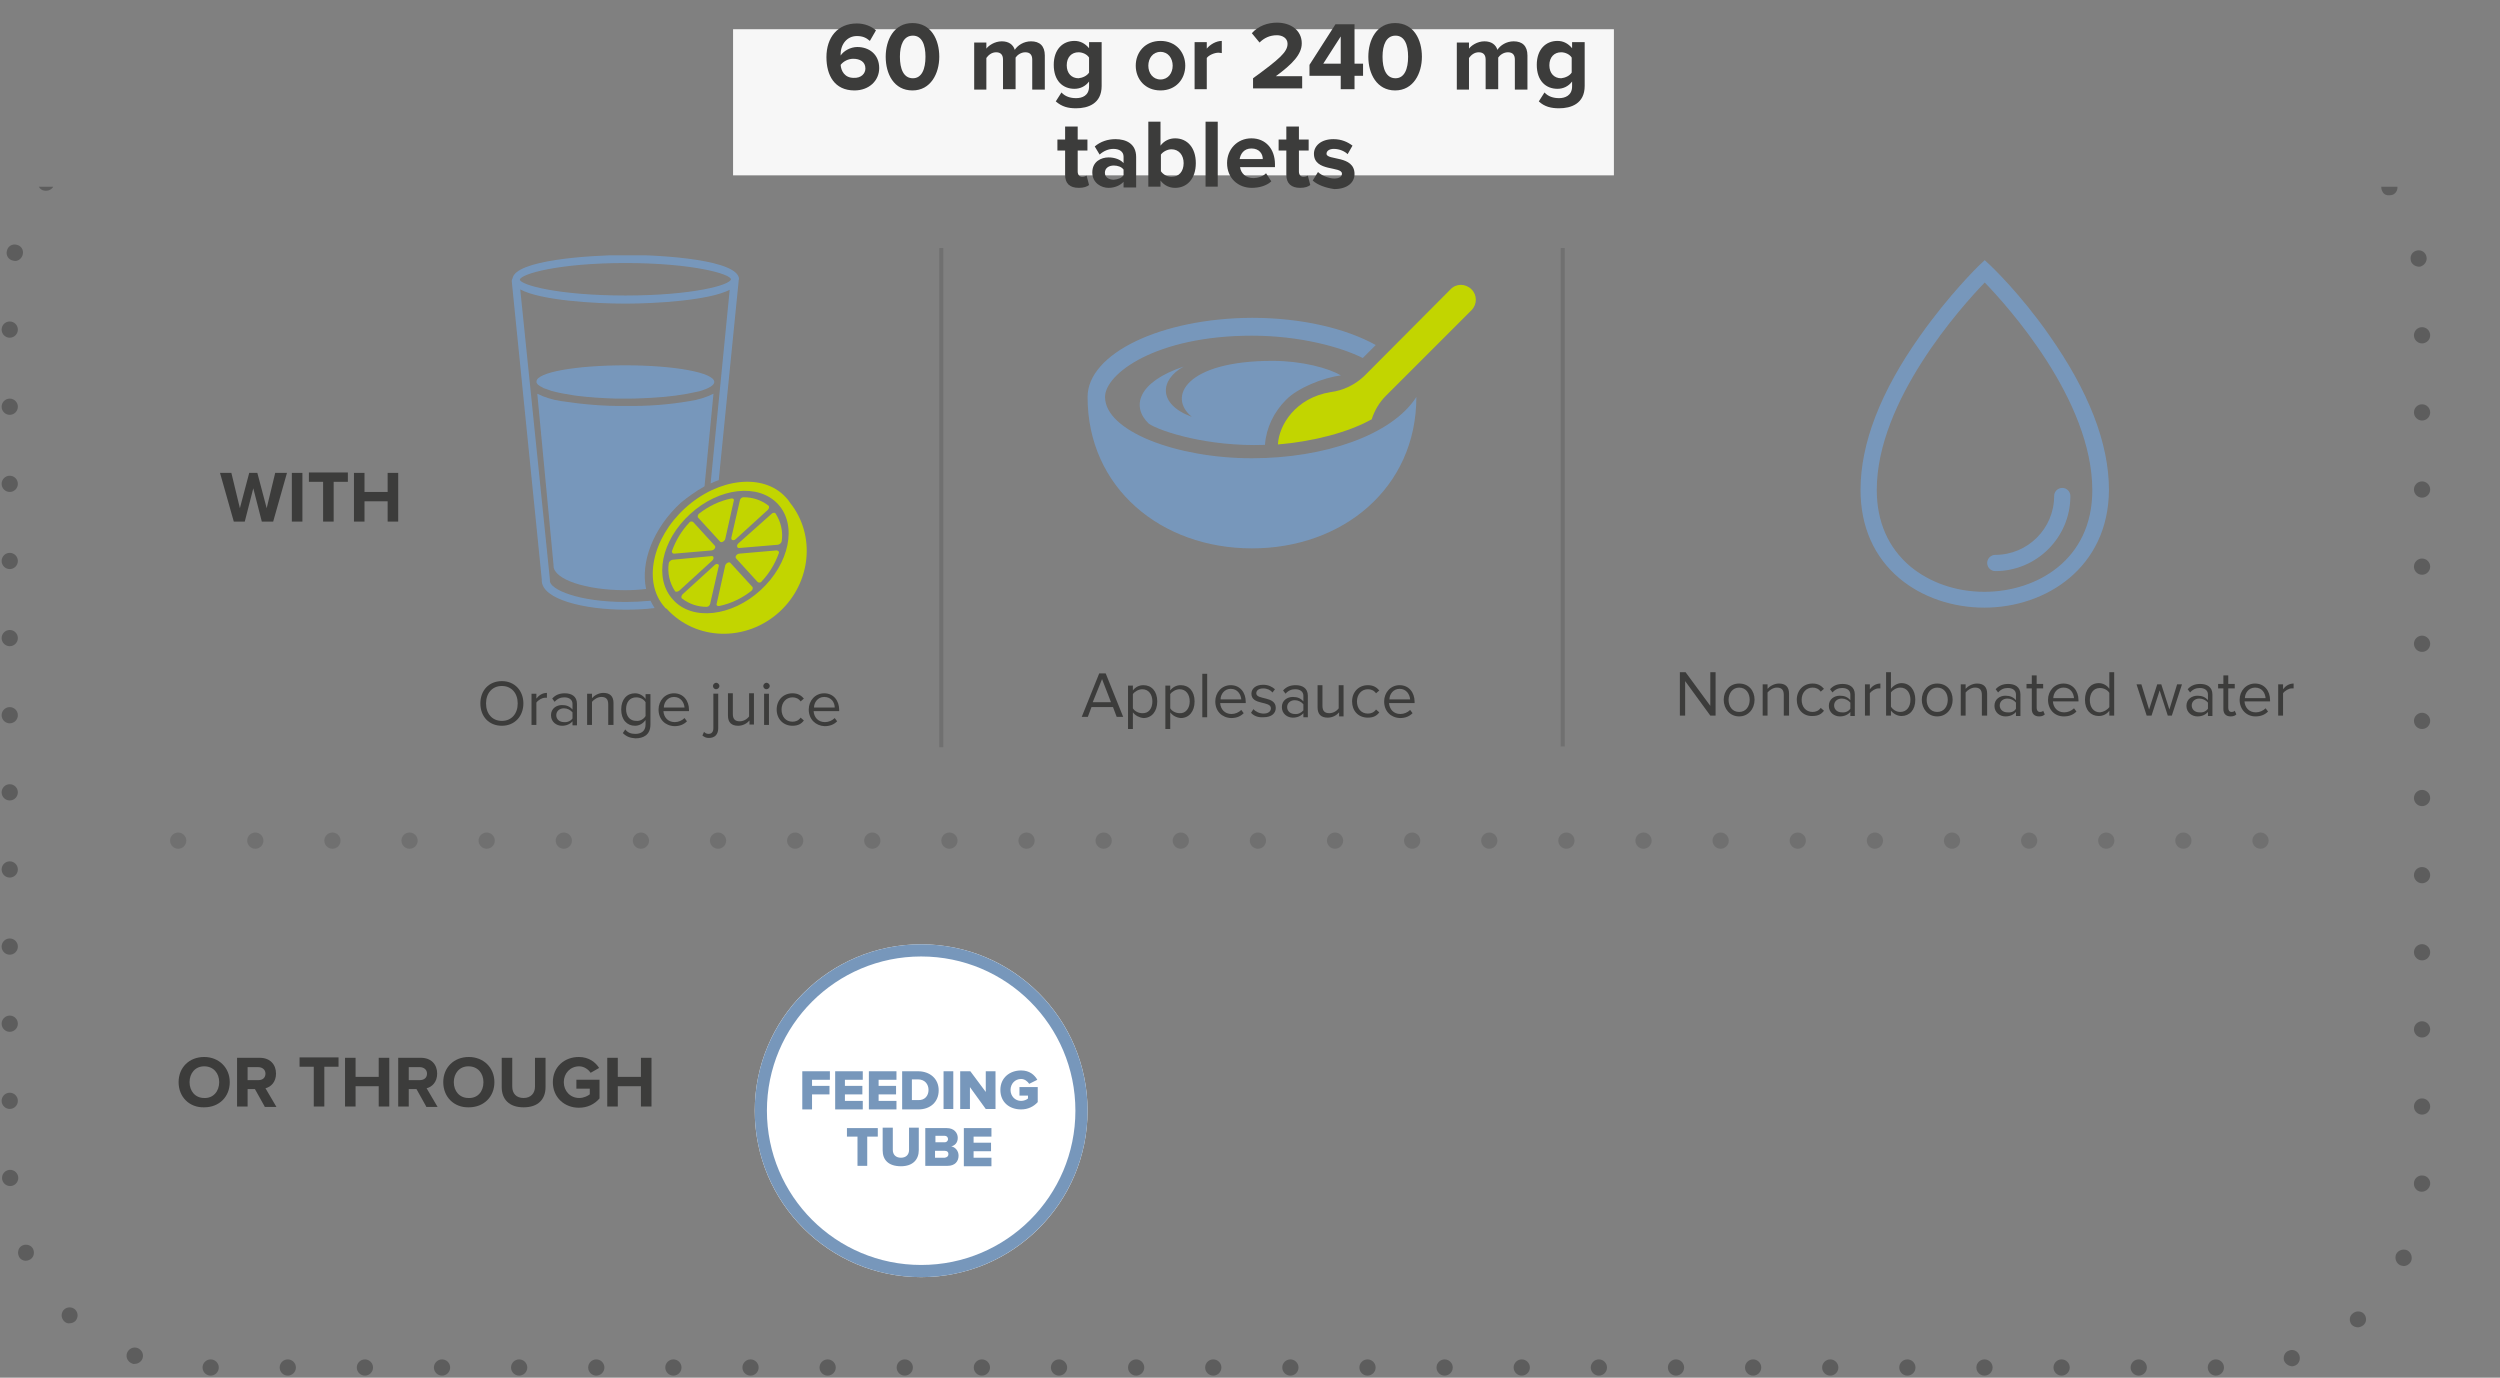 <?xml version="1.0" encoding="utf-8"?>
<!-- Generator: Adobe Illustrator 27.9.5, SVG Export Plug-In . SVG Version: 9.03 Build 54986)  -->
<svg version="1.1" id="Component_309_122" xmlns="http://www.w3.org/2000/svg" xmlns:xlink="http://www.w3.org/1999/xlink" x="0px"
	 y="0px" viewBox="0 0 615.9 339.4" style="enable-background:new 0 0 615.9 339.4;" xml:space="preserve">
<rect x="0" y="0" width="615.9" height="339.4" fill="#808080" stroke="none"/>
<style type="text/css">
	.st0{clip-path:url(#SVGID_00000142857333280643015890000009893460834333932962_);}
	.st1{fill:#5D5D5D;}
	.st2{enable-background:new    ;}
	.st3{fill:#3C3C3B;}
	.st4{clip-path:url(#SVGID_00000072277609660993515970000002710072776843284387_);}
	.st5{fill:#7797BB;}
	.st6{fill:#C2D500;}
	.st7{fill:#707070;}
	.st8{fill:#FFFFFF;}
	.st9{clip-path:url(#SVGID_00000067933485519811661030000015574298013762931599_);}
	.st10{fill:#F7F7F7;}
</style>
<g>
	<defs>
		<rect id="SVGID_1_" y="23" width="615.9" height="316.4"/>
	</defs>
	<clipPath id="SVGID_00000062886067707390853900000017267086552679693192_">
		<use xlink:href="#SVGID_1_"  style="overflow:visible;"/>
	</clipPath>
	
		<g id="Mask_Group_98759" transform="translate(0 23)" style="clip-path:url(#SVGID_00000062886067707390853900000017267086552679693192_);">
		<g id="Path_310671">
			<path class="st1" d="M543.9,313.9c0-1.1,0.9-2,2-2l0,0c1.1,0,2,0.9,2,2l0,0c0,1.1-0.9,2-2,2l0,0
				C544.8,315.9,543.9,315,543.9,313.9z M524.9,313.9c0-1.1,0.9-2,2-2l0,0c1.1,0,2,0.9,2,2l0,0c0,1.1-0.9,2-2,2l0,0
				C525.8,315.9,524.9,315,524.9,313.9z M505.9,313.9c0-1.1,0.9-2,2-2l0,0c1.1,0,2,0.9,2,2l0,0c0,1.1-0.9,2-2,2l0,0
				C506.8,315.9,505.9,315,505.9,313.9z M486.9,313.9c0-1.1,0.9-2,2-2l0,0c1.1,0,2,0.9,2,2l0,0c0,1.1-0.9,2-2,2l0,0
				C487.8,315.9,486.9,315,486.9,313.9z M467.9,313.9c0-1.1,0.9-2,2-2l0,0c1.1,0,2,0.9,2,2l0,0c0,1.1-0.9,2-2,2l0,0
				C468.8,315.9,467.9,315,467.9,313.9z M448.9,313.9c0-1.1,0.9-2,2-2l0,0c1.1,0,2,0.9,2,2l0,0c0,1.1-0.9,2-2,2l0,0
				C449.8,315.9,448.9,315,448.9,313.9z M429.9,313.9c0-1.1,0.9-2,2-2l0,0c1.1,0,2,0.9,2,2l0,0c0,1.1-0.9,2-2,2l0,0
				C430.8,315.9,429.9,315,429.9,313.9z M410.9,313.9c0-1.1,0.9-2,2-2l0,0c1.1,0,2,0.9,2,2l0,0c0,1.1-0.9,2-2,2l0,0
				C411.8,315.9,410.9,315,410.9,313.9z M391.9,313.9c0-1.1,0.9-2,2-2l0,0c1.1,0,2,0.9,2,2l0,0c0,1.1-0.9,2-2,2l0,0
				C392.8,315.9,391.9,315,391.9,313.9z M372.9,313.9c0-1.1,0.9-2,2-2l0,0c1.1,0,2,0.9,2,2l0,0c0,1.1-0.9,2-2,2l0,0
				C373.8,315.9,372.9,315,372.9,313.9z M353.9,313.9c0-1.1,0.9-2,2-2l0,0c1.1,0,2,0.9,2,2l0,0c0,1.1-0.9,2-2,2l0,0
				C354.8,315.9,353.9,315,353.9,313.9z M334.9,313.9c0-1.1,0.9-2,2-2l0,0c1.1,0,2,0.9,2,2l0,0c0,1.1-0.9,2-2,2l0,0
				C335.8,315.9,334.9,315,334.9,313.9z M315.9,313.9c0-1.1,0.9-2,2-2l0,0c1.1,0,2,0.9,2,2l0,0c0,1.1-0.9,2-2,2l0,0
				C316.8,315.9,315.9,315,315.9,313.9z M296.9,313.9c0-1.1,0.9-2,2-2l0,0c1.1,0,2,0.9,2,2l0,0c0,1.1-0.9,2-2,2l0,0
				C297.8,315.9,296.9,315,296.9,313.9z M277.9,313.9c0-1.1,0.9-2,2-2l0,0c1.1,0,2,0.9,2,2l0,0c0,1.1-0.9,2-2,2l0,0
				C278.8,315.9,277.9,315,277.9,313.9z M258.9,313.9c0-1.1,0.9-2,2-2l0,0c1.1,0,2,0.9,2,2l0,0c0,1.1-0.9,2-2,2l0,0
				C259.8,315.9,258.9,315,258.9,313.9z M239.9,313.9c0-1.1,0.9-2,2-2l0,0c1.1,0,2,0.9,2,2l0,0c0,1.1-0.9,2-2,2l0,0
				C240.8,315.9,239.9,315,239.9,313.9z M220.9,313.9c0-1.1,0.9-2,2-2l0,0c1.1,0,2,0.9,2,2l0,0c0,1.1-0.9,2-2,2l0,0
				C221.8,315.9,220.9,315,220.9,313.9z M201.9,313.9c0-1.1,0.9-2,2-2l0,0c1.1,0,2,0.9,2,2l0,0c0,1.1-0.9,2-2,2l0,0
				C202.8,315.9,201.9,315,201.9,313.9z M182.9,313.9c0-1.1,0.9-2,2-2l0,0c1.1,0,2,0.9,2,2l0,0c0,1.1-0.9,2-2,2l0,0
				C183.8,315.9,182.9,315,182.9,313.9z M163.9,313.9c0-1.1,0.9-2,2-2l0,0c1.1,0,2,0.9,2,2l0,0c0,1.1-0.9,2-2,2l0,0
				C164.8,315.9,163.9,315,163.9,313.9z M144.9,313.9c0-1.1,0.9-2,2-2l0,0c1.1,0,2,0.9,2,2l0,0c0,1.1-0.9,2-2,2l0,0
				C145.8,315.9,144.9,315,144.9,313.9z M125.9,313.9c0-1.1,0.9-2,2-2l0,0c1.1,0,2,0.9,2,2l0,0c0,1.1-0.9,2-2,2l0,0
				C126.8,315.9,125.9,315,125.9,313.9z M106.9,313.9c0-1.1,0.9-2,2-2l0,0c1.1,0,2,0.9,2,2l0,0c0,1.1-0.9,2-2,2l0,0
				C107.8,315.9,106.9,315,106.9,313.9z M87.9,313.9c0-1.1,0.9-2,2-2l0,0c1.1,0,2,0.9,2,2l0,0c0,1.1-0.9,2-2,2l0,0
				C88.8,315.9,87.9,315,87.9,313.9z M68.9,313.9c0-1.1,0.9-2,2-2l0,0c1.1,0,2,0.9,2,2l0,0c0,1.1-0.9,2-2,2l0,0
				C69.8,315.9,68.9,315,68.9,313.9z M49.9,313.9c0-1.1,0.9-2,2-2l0,0c1.1,0,2,0.9,2,2l0,0c0,1.1-0.9,2-2,2l0,0
				C50.8,315.9,49.9,315,49.9,313.9z M562.7,312.2c-0.3-1,0.2-2.2,1.3-2.5l0,0c1-0.4,2.2,0.2,2.5,1.3l0,0c0.3,1-0.2,2.2-1.3,2.5l0,0
				l0,0l0,0c-0.2,0.1-0.4,0.1-0.6,0.1l0,0C563.8,313.5,563,313,562.7,312.2z M32.5,312.9c-1-0.4-1.6-1.5-1.2-2.6l0,0
				c0.4-1,1.5-1.6,2.6-1.2l0,0c1,0.4,1.6,1.5,1.2,2.6l0,0c-0.3,0.8-1.1,1.3-1.9,1.3l0,0C33,313.1,32.8,313,32.5,312.9z M579.4,303.4
				c-0.7-0.8-0.7-2.1,0.2-2.8l0,0c0.8-0.7,2.1-0.7,2.8,0.1l0,0c0.7,0.8,0.7,2.1-0.2,2.8l0,0c-0.4,0.3-0.9,0.5-1.3,0.5l0,0
				C580.4,304,579.8,303.8,579.4,303.4z M15.8,302.5c-0.8-0.8-0.8-2-0.1-2.8l0,0c0.8-0.8,2-0.8,2.8-0.1l0,0c0.8,0.8,0.8,2,0.1,2.8
				l0,0c-0.4,0.4-0.9,0.6-1.4,0.6l0,0C16.7,303.1,16.2,302.9,15.8,302.5z M591.3,288.7c-1-0.5-1.4-1.7-1-2.7l0,0
				c0.5-1,1.7-1.4,2.7-1l0,0c1,0.5,1.4,1.7,1,2.7l0,0l0,0l0,0c-0.3,0.7-1.1,1.2-1.8,1.2l0,0C591.9,288.9,591.6,288.8,591.3,288.7z
				 M4.6,286.4L4.6,286.4L4.6,286.4c-0.4-1,0-2.2,1-2.6l0,0c1-0.4,2.2,0,2.6,1l0,0c0.4,1,0,2.2-1,2.6l0,0c-0.3,0.1-0.5,0.2-0.8,0.2
				l0,0C5.6,287.6,4.9,287.2,4.6,286.4z M596.6,270.6c-1.1,0-2-1-1.9-2.1l0,0c0-1.1,1-2,2.1-1.9l0,0c1.1,0,2,1,1.9,2.1l0,0l0,0l0,0
				C598.6,269.7,597.7,270.6,596.6,270.6L596.6,270.6C596.6,270.6,596.6,270.6,596.6,270.6z M0.5,267.2
				C0.5,267.2,0.5,267.2,0.5,267.2L0.5,267.2c0-1.1,0.9-2,2-2l0,0c1.1,0,2,0.9,2,2l0,0c0,1.1-0.9,2-2,2l0,0c0,0,0,0,0,0l0,0
				C1.4,269.2,0.5,268.3,0.5,267.2z M594.7,249.6c0-1.1,0.9-2,2-2l0,0c1.1,0,2,0.9,2,2l0,0c0,1.1-0.9,2-2,2l0,0
				C595.6,251.6,594.7,250.7,594.7,249.6z M0.4,248.2c0-1.1,0.9-2,2-2l0,0c1.1,0,2,0.9,2,2l0,0c0,1.1-0.9,2-2,2l0,0
				C1.3,250.2,0.4,249.3,0.4,248.2z M594.7,230.6c0-1.1,0.9-2,2-2l0,0c1.1,0,2,0.9,2,2l0,0c0,1.1-0.9,2-2,2l0,0
				C595.6,232.6,594.7,231.7,594.7,230.6z M0.4,229.2c0-1.1,0.9-2,2-2l0,0c1.1,0,2,0.9,2,2l0,0c0,1.1-0.9,2-2,2l0,0
				C1.3,231.2,0.4,230.3,0.4,229.2z M594.7,211.6c0-1.1,0.9-2,2-2l0,0c1.1,0,2,0.9,2,2l0,0c0,1.1-0.9,2-2,2l0,0
				C595.6,213.6,594.7,212.7,594.7,211.6z M0.4,210.2c0-1.1,0.9-2,2-2l0,0c1.1,0,2,0.9,2,2l0,0c0,1.1-0.9,2-2,2l0,0
				C1.3,212.2,0.4,211.3,0.4,210.2z M594.7,192.6c0-1.1,0.9-2,2-2l0,0c1.1,0,2,0.9,2,2l0,0c0,1.1-0.9,2-2,2l0,0
				C595.6,194.6,594.7,193.7,594.7,192.6z M0.4,191.2c0-1.1,0.9-2,2-2l0,0c1.1,0,2,0.9,2,2l0,0c0,1.1-0.9,2-2,2l0,0
				C1.3,193.2,0.4,192.3,0.4,191.2z M594.7,173.6c0-1.1,0.9-2,2-2l0,0c1.1,0,2,0.9,2,2l0,0c0,1.1-0.9,2-2,2l0,0
				C595.6,175.6,594.7,174.7,594.7,173.6z M0.4,172.2c0-1.1,0.9-2,2-2l0,0c1.1,0,2,0.9,2,2l0,0c0,1.1-0.9,2-2,2l0,0
				C1.3,174.2,0.4,173.3,0.4,172.2z M594.7,154.6c0-1.1,0.9-2,2-2l0,0c1.1,0,2,0.9,2,2l0,0c0,1.1-0.9,2-2,2l0,0
				C595.6,156.6,594.7,155.7,594.7,154.6z M0.4,153.2c0-1.1,0.9-2,2-2l0,0c1.1,0,2,0.9,2,2l0,0c0,1.1-0.9,2-2,2l0,0
				C1.3,155.2,0.4,154.3,0.4,153.2z M594.7,135.6c0-1.1,0.9-2,2-2l0,0c1.1,0,2,0.9,2,2l0,0c0,1.1-0.9,2-2,2l0,0
				C595.6,137.6,594.7,136.7,594.7,135.6z M0.4,134.2c0-1.1,0.9-2,2-2l0,0c1.1,0,2,0.9,2,2l0,0c0,1.1-0.9,2-2,2l0,0
				C1.3,136.2,0.4,135.3,0.4,134.2z M594.7,116.6c0-1.1,0.9-2,2-2l0,0c1.1,0,2,0.9,2,2l0,0c0,1.1-0.9,2-2,2l0,0
				C595.6,118.6,594.7,117.7,594.7,116.6z M0.4,115.2c0-1.1,0.9-2,2-2l0,0c1.1,0,2,0.9,2,2l0,0c0,1.1-0.9,2-2,2l0,0
				C1.3,117.2,0.4,116.3,0.4,115.2z M594.7,97.6c0-1.1,0.9-2,2-2l0,0c1.1,0,2,0.9,2,2l0,0c0,1.1-0.9,2-2,2l0,0
				C595.6,99.6,594.7,98.7,594.7,97.6z M0.4,96.2c0-1.1,0.9-2,2-2l0,0c1.1,0,2,0.9,2,2l0,0c0,1.1-0.9,2-2,2l0,0
				C1.3,98.2,0.4,97.3,0.4,96.2z M594.7,78.6c0-1.1,0.9-2,2-2l0,0c1.1,0,2,0.9,2,2l0,0c0,1.1-0.9,2-2,2l0,0
				C595.6,80.6,594.7,79.7,594.7,78.6z M0.4,77.2c0-1.1,0.9-2,2-2l0,0c1.1,0,2,0.9,2,2l0,0c0,1.1-0.9,2-2,2l0,0
				C1.3,79.2,0.4,78.3,0.4,77.2z M594.7,59.6c0-1.1,0.9-2,2-2l0,0c1.1,0,2,0.9,2,2l0,0c0,1.1-0.9,2-2,2l0,0
				C595.6,61.6,594.7,60.7,594.7,59.6z M0.4,58.2c0-1.1,0.9-2,2-2l0,0c1.1,0,2,0.9,2,2l0,0c0,1.1-0.9,2-2,2l0,0
				C1.3,60.2,0.4,59.3,0.4,58.2z M593.9,41c-0.2-1.1,0.5-2.1,1.6-2.3l0,0c1.1-0.2,2.1,0.5,2.3,1.6l0,0c0.2,1.1-0.5,2.1-1.6,2.4l0,0
				c-0.1,0-0.3,0-0.4,0l0,0C594.9,42.6,594,42,593.9,41z M3.2,41.2c-1.1-0.2-1.8-1.3-1.5-2.4l0,0c0.2-1.1,1.3-1.8,2.4-1.5l0,0
				c1.1,0.2,1.8,1.3,1.5,2.4l0,0c-0.2,0.9-1,1.6-1.9,1.6l0,0C3.5,41.3,3.3,41.2,3.2,41.2z M587,24.3c-0.6-0.9-0.4-2.2,0.5-2.8l0,0
				c0.9-0.6,2.2-0.4,2.8,0.5l0,0c0.6,0.9,0.4,2.2-0.5,2.8l0,0c-0.3,0.2-0.7,0.3-1.1,0.3l0,0C588,25.2,587.3,24.9,587,24.3z
				 M10.2,23.7c-0.9-0.6-1.1-1.9-0.5-2.8l0,0c0.6-0.9,1.9-1.1,2.8-0.5l0,0c0.9,0.6,1.1,1.9,0.5,2.8l0,0c-0.4,0.5-1,0.8-1.6,0.8l0,0
				C10.9,24,10.5,23.9,10.2,23.7z M574.1,11.6L574.1,11.6c-0.9-0.6-1.2-1.9-0.6-2.8l0,0c0.6-0.9,1.8-1.2,2.8-0.6l0,0l0,0l0,0
				c0.9,0.6,1.2,1.8,0.6,2.8l0,0c-0.4,0.6-1,0.9-1.7,0.9l0,0C574.8,11.9,574.5,11.8,574.1,11.6z M23.4,10.2
				c-0.6-0.9-0.3-2.2,0.7-2.8l0,0c0.9-0.6,2.2-0.3,2.8,0.7l0,0c0.6,0.9,0.3,2.2-0.7,2.8l0,0c-0.3,0.2-0.7,0.3-1,0.3l0,0
				C24.5,11.2,23.8,10.8,23.4,10.2z M557.3,5.1L557.3,5.1c-1.1-0.2-1.8-1.2-1.7-2.3l0,0c0.2-1.1,1.2-1.8,2.3-1.6l0,0
				c1.1,0.2,1.8,1.2,1.7,2.3l0,0c-0.2,1-1,1.7-2,1.7l0,0C557.5,5.1,557.4,5.1,557.3,5.1z M40.9,3.2c-0.1-1.1,0.6-2.1,1.7-2.2l0,0
				c1.1-0.2,2.1,0.6,2.2,1.7l0,0c0.1,1.1-0.6,2.1-1.7,2.2l0,0c-0.1,0-0.2,0-0.3,0l0,0C41.9,4.9,41.1,4.2,40.9,3.2z M536.7,2.5
				c0-1.1,0.9-2,2-2l0,0c1.1,0,2,0.9,2,2l0,0c0,1.1-0.9,2-2,2l0,0C537.5,4.5,536.7,3.6,536.7,2.5z M517.7,2.5c0-1.1,0.9-2,2-2l0,0
				c1.1,0,2,0.9,2,2l0,0c0,1.1-0.9,2-2,2l0,0C518.5,4.5,517.7,3.6,517.7,2.5z M498.7,2.5c0-1.1,0.9-2,2-2l0,0c1.1,0,2,0.9,2,2l0,0
				c0,1.1-0.9,2-2,2l0,0C499.5,4.5,498.7,3.6,498.7,2.5z M479.7,2.5c0-1.1,0.9-2,2-2l0,0c1.1,0,2,0.9,2,2l0,0c0,1.1-0.9,2-2,2l0,0
				C480.5,4.5,479.7,3.6,479.7,2.5z M460.7,2.5c0-1.1,0.9-2,2-2l0,0c1.1,0,2,0.9,2,2l0,0c0,1.1-0.9,2-2,2l0,0
				C461.5,4.5,460.7,3.6,460.7,2.5z M441.7,2.5c0-1.1,0.9-2,2-2l0,0c1.1,0,2,0.9,2,2l0,0c0,1.1-0.9,2-2,2l0,0
				C442.5,4.5,441.7,3.6,441.7,2.5z M422.7,2.5c0-1.1,0.9-2,2-2l0,0c1.1,0,2,0.9,2,2l0,0c0,1.1-0.9,2-2,2l0,0
				C423.5,4.5,422.7,3.6,422.7,2.5z M403.7,2.5c0-1.1,0.9-2,2-2l0,0c1.1,0,2,0.9,2,2l0,0c0,1.1-0.9,2-2,2l0,0
				C404.5,4.5,403.7,3.6,403.7,2.5z M384.7,2.5c0-1.1,0.9-2,2-2l0,0c1.1,0,2,0.9,2,2l0,0c0,1.1-0.9,2-2,2l0,0
				C385.5,4.5,384.7,3.6,384.7,2.5z M365.7,2.5c0-1.1,0.9-2,2-2l0,0c1.1,0,2,0.9,2,2l0,0c0,1.1-0.9,2-2,2l0,0
				C366.5,4.5,365.7,3.6,365.7,2.5z M211.9,2.5c0-1.1,0.9-2,2-2l0,0c1.1,0,2,0.9,2,2l0,0c0,1.1-0.9,2-2,2l0,0
				C212.8,4.5,211.9,3.6,211.9,2.5z M192.9,2.5c0-1.1,0.9-2,2-2l0,0c1.1,0,2,0.9,2,2l0,0c0,1.1-0.9,2-2,2l0,0
				C193.8,4.5,192.9,3.6,192.9,2.5z M173.9,2.5c0-1.1,0.9-2,2-2l0,0c1.1,0,2,0.9,2,2l0,0c0,1.1-0.9,2-2,2l0,0
				C174.8,4.5,173.9,3.6,173.9,2.5z M154.9,2.5c0-1.1,0.9-2,2-2l0,0c1.1,0,2,0.9,2,2l0,0c0,1.1-0.9,2-2,2l0,0
				C155.8,4.5,154.9,3.6,154.9,2.5z M135.9,2.5c0-1.1,0.9-2,2-2l0,0c1.1,0,2,0.9,2,2l0,0c0,1.1-0.9,2-2,2l0,0
				C136.8,4.5,135.9,3.6,135.9,2.5z M116.9,2.5c0-1.1,0.9-2,2-2l0,0c1.1,0,2,0.9,2,2l0,0c0,1.1-0.9,2-2,2l0,0
				C117.8,4.5,116.9,3.6,116.9,2.5z M97.9,2.5c0-1.1,0.9-2,2-2l0,0c1.1,0,2,0.9,2,2l0,0c0,1.1-0.9,2-2,2l0,0
				C98.8,4.5,97.9,3.6,97.9,2.5z M78.9,2.5c0-1.1,0.9-2,2-2l0,0c1.1,0,2,0.9,2,2l0,0c0,1.1-0.9,2-2,2l0,0
				C79.8,4.5,78.9,3.6,78.9,2.5z M59.9,2.5c0-1.1,0.9-2,2-2l0,0c1.1,0,2,0.9,2,2l0,0c0,1.1-0.9,2-2,2l0,0
				C60.8,4.5,59.9,3.6,59.9,2.5z"/>
		</g>
	</g>
</g>
<g class="st2">
	<path class="st3" d="M275.1,176.6l-0.9-2.4h-5.3l-0.9,2.4h-1.5l4.3-10.7h1.6l4.3,10.7H275.1z M271.5,167.3l-2.3,5.7h4.5
		L271.5,167.3z"/>
	<path class="st3" d="M279.1,175.5v4.1h-1.2v-10.7h1.2v1.2c0.6-0.8,1.5-1.3,2.6-1.3c2,0,3.4,1.5,3.4,4c0,2.5-1.4,4.1-3.4,4.1
		C280.7,176.8,279.7,176.3,279.1,175.5z M283.9,172.8c0-1.7-0.9-3-2.5-3c-0.9,0-1.9,0.6-2.3,1.2v3.5c0.4,0.7,1.4,1.2,2.3,1.2
		C283,175.8,283.9,174.5,283.9,172.8z"/>
	<path class="st3" d="M288.3,175.5v4.1h-1.2v-10.7h1.2v1.2c0.6-0.8,1.5-1.3,2.6-1.3c2,0,3.4,1.5,3.4,4c0,2.5-1.4,4.1-3.4,4.1
		C289.8,176.8,288.9,176.3,288.3,175.5z M293.1,172.8c0-1.7-0.9-3-2.5-3c-0.9,0-1.9,0.6-2.3,1.2v3.5c0.4,0.7,1.4,1.2,2.3,1.2
		C292.1,175.8,293.1,174.5,293.1,172.8z"/>
	<path class="st3" d="M296.2,176.6V166h1.2v10.7H296.2z"/>
	<path class="st3" d="M299.4,172.8c0-2.2,1.6-4,3.8-4c2.3,0,3.7,1.8,3.7,4.1v0.3h-6.3c0.1,1.5,1.1,2.7,2.8,2.7c0.9,0,1.8-0.4,2.4-1
		l0.6,0.8c-0.8,0.8-1.8,1.2-3.1,1.2C301,176.8,299.4,175.2,299.4,172.8z M303.2,169.7c-1.6,0-2.5,1.4-2.5,2.6h5.1
		C305.7,171.1,304.9,169.7,303.2,169.7z"/>
	<path class="st3" d="M308.2,175.6l0.6-0.9c0.5,0.6,1.5,1.1,2.5,1.1c1.2,0,1.8-0.6,1.8-1.3c0-1.9-4.8-0.7-4.8-3.6
		c0-1.2,1-2.2,2.9-2.2c1.3,0,2.2,0.5,2.9,1.1l-0.6,0.8c-0.5-0.6-1.3-1-2.3-1c-1.1,0-1.7,0.5-1.7,1.2c0,1.7,4.8,0.6,4.8,3.6
		c0,1.3-1,2.3-3,2.3C310,176.8,308.9,176.4,308.2,175.6z"/>
	<path class="st3" d="M321.1,176.6v-0.9c-0.6,0.7-1.5,1.1-2.6,1.1c-1.3,0-2.7-0.9-2.7-2.6c0-1.7,1.4-2.5,2.7-2.5
		c1.1,0,1.9,0.3,2.6,1.1v-1.4c0-1-0.8-1.6-2-1.6c-0.9,0-1.7,0.3-2.4,1.1l-0.6-0.8c0.8-0.9,1.8-1.3,3.1-1.3c1.6,0,3,0.7,3,2.6v5.3
		H321.1z M321.1,175v-1.5c-0.5-0.6-1.3-1-2.1-1c-1.1,0-1.9,0.7-1.9,1.7c0,1,0.8,1.7,1.9,1.7C319.8,176,320.6,175.6,321.1,175z"/>
	<path class="st3" d="M329.9,176.6v-1.1c-0.6,0.7-1.6,1.3-2.8,1.3c-1.6,0-2.5-0.8-2.5-2.5v-5.5h1.2v5.1c0,1.4,0.7,1.8,1.7,1.8
		c0.9,0,1.8-0.5,2.3-1.2v-5.7h1.2v7.7H329.9z"/>
	<path class="st3" d="M333.1,172.8c0-2.3,1.6-4,3.9-4c1.4,0,2.2,0.6,2.8,1.3l-0.8,0.7c-0.5-0.7-1.2-1-2-1c-1.6,0-2.7,1.3-2.7,3
		c0,1.7,1,3,2.7,3c0.8,0,1.5-0.3,2-1l0.8,0.7c-0.6,0.8-1.4,1.3-2.8,1.3C334.6,176.8,333.1,175.1,333.1,172.8z"/>
	<path class="st3" d="M341,172.8c0-2.2,1.6-4,3.8-4c2.3,0,3.7,1.8,3.7,4.1v0.3h-6.3c0.1,1.5,1.1,2.7,2.8,2.7c0.9,0,1.8-0.4,2.4-1
		l0.6,0.8c-0.8,0.8-1.8,1.2-3.1,1.2C342.6,176.8,341,175.2,341,172.8z M344.8,169.7c-1.6,0-2.5,1.4-2.5,2.6h5.1
		C347.3,171.1,346.5,169.7,344.8,169.7z"/>
</g>
<g id="Group_98907" transform="translate(-330.358 17)">
	<g id="Group_98766" transform="translate(456.426 45.901)">
		<g>
			<defs>
				<rect id="SVGID_00000135687817867810339840000004154208066173405864_" x="0" y="0" width="72.7" height="93.2"/>
			</defs>
			<clipPath id="SVGID_00000025401348339457410680000001188660561465617050_">
				<use xlink:href="#SVGID_00000135687817867810339840000004154208066173405864_"  style="overflow:visible;"/>
			</clipPath>
			<g id="Group_98765" style="clip-path:url(#SVGID_00000025401348339457410680000001188660561465617050_);">
				<g id="Path_310658">
					<path class="st5" d="M7.1,32.3c0.1,0.1,0.3,0.1,0.4,0.2c0.1,0.1,0.2,0.1,0.3,0.2c0.1,0,0.2,0.1,0.3,0.1
						c0.6,0.2,1.1,0.4,1.7,0.6c1.8,0.5,3.6,0.8,5.5,1.1c0.2,0,0.5,0.1,0.7,0.1c3.2,0.4,6.4,0.6,9.7,0.7c0.4,0,0.8,0,1.2,0
						c0.4,0,0.7,0,1.1,0c1.5,0,3,0,4.4-0.1c0.7,0,1.4-0.1,2.1-0.1c3.9-0.2,7.8-0.7,11.7-1.6c2.4-0.7,3.7-1.5,3.7-2.3
						c0-2.3-9.8-4.1-21.9-4.1S6.1,28.8,6.1,31.1c0,0,0,0.1,0,0.1c0,0.1,0,0.2,0.1,0.3l0,0c0.1,0.2,0.2,0.3,0.3,0.4
						C6.6,32,6.7,32,6.8,32.1C6.9,32.2,7,32.2,7.1,32.3"/>
				</g>
				<g id="Path_310659">
					<path class="st6" d="M68.6,61c-0.3-0.5-0.7-1-1.1-1.4c-5.5-6-16.6-4.8-24.8,2.7s-10.4,18.4-5,24.4c0.1,0.2,0.3,0.3,0.5,0.4l0,0
						c7.2,7.9,19.6,8.2,27.8,0.7C73.8,80.6,74.9,68.9,68.6,61 M44,63.7c7.1-6.5,16.8-7.6,21.6-2.4c4.8,5.2,2.8,14.7-4.3,21.2
						c-7.1,6.5-16.8,7.6-21.5,2.4C34.9,79.7,36.8,70.2,44,63.7"/>
				</g>
				<g id="Path_310660">
					<path class="st5" d="M28,85.4c-11.6,0-18.6-3.1-18.6-5.2c0,0,0-0.2,0-0.2c0-0.1,0-0.1,0-0.2L2.1,8.4c5,2.7,18.2,3.5,25.9,3.5
						c7.6,0,20.6-0.8,25.7-3.4L49,56.2c0.7-0.3,1.3-0.6,2-0.8l4.9-49c0-0.1,0-0.1,0-0.2c0-0.1,0-0.2,0.1-0.3c0-4.7-18.3-6-27.9-6
						C18.6,0,0.9,1.2,0.2,5.7C0.1,5.9,0,6.1,0,6.3l7.4,73.5c0,0.1,0,0.2,0,0.3c0,4.7,10.6,7.2,20.6,7.2c2.4,0,4.8-0.1,7.2-0.4
						c-0.4-0.6-0.7-1.2-1-1.8C32.1,85.3,30,85.4,28,85.4 M28,1.9c16.6,0,25.9,2.7,26,4c-0.1,1.4-9.4,4-26,4S2.2,7.3,2,6
						C2.2,4.6,11.5,1.9,28,1.9"/>
				</g>
				<g id="Path_310661">
					<path class="st6" d="M40,73.5l9.3-0.8c0.6-0.1,1.1-0.8,0.7-1.2l-5.3-5.8c-0.3-0.2-0.8-0.2-1,0.2c-1.9,2-3.3,4.4-4.2,6.9
						c-0.1,0.2,0,0.5,0.2,0.6C39.8,73.5,39.9,73.5,40,73.5"/>
				</g>
				<g id="Path_310662">
					<path class="st6" d="M41.3,82.6l8.1-7.4c0.5-0.5,0.4-1.2-0.2-1.1L39.6,75c-0.4,0.1-0.8,0.4-0.9,0.8c-0.4,2.4,0.2,4.9,1.5,6.9
						C40.4,83,40.9,82.9,41.3,82.6"/>
				</g>
				<g id="Path_310663">
					<path class="st6" d="M51.3,70.5c0.3,0.4,1.1,0,1.3-0.6l2.1-9.4c0.1-0.3,0-0.5-0.3-0.6c-0.1,0-0.2,0-0.3,0
						c-2.9,0.6-5.6,1.9-7.9,3.7c-0.3,0.2-0.5,0.7-0.3,1c0,0,0,0,0,0L51.3,70.5z"/>
				</g>
				<g id="Path_310664">
					<path class="st6" d="M50,76.3l-7.9,7.2c-0.3,0.3-0.4,0.8-0.2,1c1.8,1.4,3.9,2.1,6.1,2.1c0.4,0,0.8-0.3,0.9-0.8l2.1-9.2
						C51.2,76.1,50.5,75.8,50,76.3"/>
				</g>
				<g id="Path_310665">
					<path class="st6" d="M53.9,75.8c-0.3-0.4-1.1,0-1.3,0.6l-2.1,9.4c-0.1,0.3,0,0.5,0.3,0.6c0.1,0,0.2,0,0.3,0
						c2.9-0.6,5.6-1.9,7.9-3.7c0.3-0.2,0.5-0.7,0.3-1c0,0,0,0,0,0L53.9,75.8z"/>
				</g>
				<g id="Path_310666">
					<path class="st6" d="M56.1,72.1l9.5-0.8c0.4-0.1,0.8-0.4,0.9-0.8c0.4-2.4-0.2-4.9-1.5-6.9c-0.2-0.3-0.7-0.2-1,0.1L55.8,71
						C55.3,71.5,55.5,72.2,56.1,72.1"/>
				</g>
				<g id="Path_310667">
					<path class="st6" d="M65.2,72.7L56,73.5c-0.6,0.1-1.1,0.8-0.7,1.2l5.3,5.8c0.3,0.2,0.8,0.2,1-0.2c0,0,0,0,0,0
						c1.9-2,3.3-4.4,4.2-6.9c0.1-0.2,0-0.5-0.2-0.6C65.4,72.7,65.3,72.7,65.2,72.7"/>
				</g>
				<g id="Path_310668">
					<path class="st6" d="M55.2,69.9l7.9-7.2c0.3-0.3,0.4-0.8,0.2-1c-1.8-1.4-3.9-2.1-6.2-2.1c-0.4,0-0.8,0.3-0.9,0.8l-2.1,9.2
						C54,70.2,54.7,70.4,55.2,69.9"/>
				</g>
				<g id="Path_310669">
					<path class="st5" d="M47.5,56.9l2.2-22.8c-1.8,0.9-3.8,1.5-5.8,1.8c-5.2,0.9-10.5,1.3-15.9,1.2c-5.3,0.1-10.6-0.4-15.9-1.2
						c-2-0.3-4-0.9-5.8-1.8l4,42.2c0,0.1,0,0.1,0,0.2c0,3.3,7.9,6,17.7,6c1.7,0,3.4-0.1,5.1-0.3c-1.4-6.6,1.7-14.9,8.5-21.2
						C43.4,59.5,45.4,58.1,47.5,56.9"/>
				</g>
			</g>
		</g>
	</g>
	<g class="st2">
		<path class="st3" d="M448.7,156.3c0-3.2,2.1-5.5,5.3-5.5c3.2,0,5.3,2.4,5.3,5.5s-2.1,5.5-5.3,5.5
			C450.8,161.8,448.7,159.5,448.7,156.3z M457.9,156.3c0-2.5-1.5-4.3-3.9-4.3c-2.4,0-3.9,1.8-3.9,4.3c0,2.5,1.5,4.3,3.9,4.3
			C456.4,160.6,457.9,158.8,457.9,156.3z"/>
		<path class="st3" d="M461.3,161.6v-7.7h1.2v1.2c0.6-0.8,1.5-1.4,2.6-1.4v1.2c-0.1,0-0.3,0-0.5,0c-0.7,0-1.7,0.6-2.1,1.2v5.5H461.3
			z"/>
		<path class="st3" d="M471.4,161.6v-0.9c-0.6,0.7-1.5,1.1-2.6,1.1c-1.3,0-2.7-0.9-2.7-2.6c0-1.7,1.4-2.5,2.7-2.5
			c1.1,0,1.9,0.3,2.6,1.1v-1.4c0-1-0.8-1.6-2-1.6c-0.9,0-1.7,0.3-2.4,1.1l-0.6-0.8c0.8-0.9,1.8-1.3,3.1-1.3c1.6,0,3,0.7,3,2.6v5.3
			H471.4z M471.4,160v-1.5c-0.5-0.6-1.3-1-2.1-1c-1.1,0-1.9,0.7-1.9,1.7c0,1,0.8,1.7,1.9,1.7C470.1,161,471,160.6,471.4,160z"/>
		<path class="st3" d="M480.2,161.6v-5.1c0-1.4-0.7-1.8-1.7-1.8c-0.9,0-1.8,0.6-2.3,1.2v5.7H475v-7.7h1.2v1.1
			c0.5-0.6,1.6-1.3,2.8-1.3c1.6,0,2.5,0.8,2.5,2.5v5.4H480.2z"/>
		<path class="st3" d="M483.8,163.6l0.6-0.9c0.6,0.8,1.4,1.1,2.5,1.1c1.3,0,2.5-0.6,2.5-2.3v-1.1c-0.6,0.8-1.5,1.4-2.6,1.4
			c-2,0-3.4-1.5-3.4-4c0-2.5,1.4-4,3.4-4c1,0,2,0.5,2.6,1.4v-1.2h1.2v7.5c0,2.6-1.8,3.4-3.7,3.4
			C485.6,164.8,484.7,164.5,483.8,163.6z M489.4,159.4V156c-0.4-0.7-1.3-1.2-2.3-1.2c-1.6,0-2.5,1.2-2.5,2.9c0,1.7,0.9,2.9,2.5,2.9
			C488.1,160.7,489,160.1,489.4,159.4z"/>
		<path class="st3" d="M492.6,157.8c0-2.2,1.6-4,3.8-4c2.3,0,3.7,1.8,3.7,4.1v0.3h-6.3c0.1,1.5,1.1,2.7,2.8,2.7c0.9,0,1.8-0.4,2.4-1
			l0.6,0.8c-0.8,0.8-1.8,1.2-3.1,1.2C494.2,161.8,492.6,160.2,492.6,157.8z M496.4,154.7c-1.6,0-2.5,1.4-2.5,2.6h5.1
			C498.9,156.1,498.1,154.7,496.4,154.7z"/>
		<path class="st3" d="M503.4,164.2l0.4-0.9c0.3,0.3,0.6,0.5,1.1,0.5c0.7,0,1.2-0.4,1.2-1.4v-8.5h1.2v8.5c0,1.5-0.8,2.4-2.3,2.4
			C504.3,164.8,503.9,164.6,503.4,164.2z M506,152c0-0.4,0.4-0.8,0.8-0.8c0.4,0,0.8,0.4,0.8,0.8s-0.4,0.8-0.8,0.8
			C506.3,152.8,506,152.4,506,152z"/>
		<path class="st3" d="M515,161.6v-1.1c-0.6,0.7-1.6,1.3-2.8,1.3c-1.6,0-2.5-0.8-2.5-2.5v-5.5h1.2v5.1c0,1.4,0.7,1.8,1.7,1.8
			c0.9,0,1.8-0.5,2.3-1.2v-5.7h1.2v7.7H515z"/>
		<path class="st3" d="M518.4,152c0-0.4,0.4-0.8,0.8-0.8c0.4,0,0.8,0.4,0.8,0.8s-0.4,0.8-0.8,0.8C518.7,152.8,518.4,152.4,518.4,152
			z M518.6,161.6v-7.7h1.2v7.7H518.6z"/>
		<path class="st3" d="M521.7,157.8c0-2.3,1.6-4,3.9-4c1.4,0,2.2,0.6,2.8,1.3l-0.8,0.7c-0.5-0.7-1.2-1-2-1c-1.6,0-2.7,1.3-2.7,3
			c0,1.7,1,3,2.7,3c0.8,0,1.5-0.3,2-1l0.8,0.7c-0.6,0.8-1.4,1.3-2.8,1.3C523.3,161.8,521.7,160.1,521.7,157.8z"/>
		<path class="st3" d="M529.6,157.8c0-2.2,1.6-4,3.8-4c2.3,0,3.7,1.8,3.7,4.1v0.3h-6.3c0.1,1.5,1.1,2.7,2.8,2.7c0.9,0,1.8-0.4,2.4-1
			l0.6,0.8c-0.8,0.8-1.8,1.2-3.1,1.2C531.3,161.8,529.6,160.2,529.6,157.8z M533.4,154.7c-1.6,0-2.5,1.4-2.5,2.6h5.1
			C536,156.1,535.2,154.7,533.4,154.7z"/>
	</g>
</g>
<g id="Group_98908" transform="translate(263.553 10.896)">
	<g class="st2">
		<path class="st3" d="M157.8,165.4l-6.2-8.5v8.5h-1.3v-10.7h1.4l6.1,8.3v-8.3h1.3v10.7H157.8z"/>
		<path class="st3" d="M161.1,161.5c0-2.2,1.5-4,3.8-4c2.4,0,3.8,1.8,3.8,4c0,2.2-1.5,4.1-3.8,4.1
			C162.6,165.6,161.1,163.7,161.1,161.5z M167.5,161.5c0-1.6-0.9-3-2.6-3c-1.6,0-2.6,1.4-2.6,3c0,1.6,0.9,3,2.6,3
			C166.6,164.5,167.5,163.1,167.5,161.5z"/>
		<path class="st3" d="M175.9,165.4v-5.1c0-1.4-0.7-1.8-1.7-1.8c-0.9,0-1.8,0.6-2.3,1.2v5.7h-1.2v-7.7h1.2v1.1
			c0.5-0.6,1.6-1.3,2.8-1.3c1.6,0,2.5,0.8,2.5,2.5v5.4H175.9z"/>
		<path class="st3" d="M179.1,161.5c0-2.3,1.6-4,3.9-4c1.4,0,2.2,0.6,2.8,1.3l-0.8,0.7c-0.5-0.7-1.2-1-2-1c-1.6,0-2.7,1.3-2.7,3
			c0,1.7,1,3,2.7,3c0.8,0,1.5-0.3,2-1l0.8,0.7c-0.6,0.8-1.4,1.3-2.8,1.3C180.6,165.6,179.1,163.8,179.1,161.5z"/>
		<path class="st3" d="M192.3,165.4v-0.9c-0.6,0.7-1.5,1.1-2.6,1.1c-1.3,0-2.7-0.9-2.7-2.6c0-1.7,1.4-2.5,2.7-2.5
			c1.1,0,1.9,0.3,2.6,1.1v-1.4c0-1-0.8-1.6-2-1.6c-0.9,0-1.7,0.3-2.4,1.1l-0.6-0.8c0.8-0.9,1.8-1.3,3.1-1.3c1.6,0,3,0.7,3,2.6v5.3
			H192.3z M192.3,163.7v-1.5c-0.5-0.6-1.3-1-2.1-1c-1.1,0-1.9,0.7-1.9,1.7c0,1,0.8,1.7,1.9,1.7C191,164.7,191.8,164.4,192.3,163.7z"
			/>
		<path class="st3" d="M195.9,165.4v-7.7h1.2v1.2c0.6-0.8,1.5-1.4,2.6-1.4v1.2c-0.1,0-0.3,0-0.5,0c-0.7,0-1.7,0.6-2.1,1.2v5.5H195.9
			z"/>
		<path class="st3" d="M201.1,165.4v-10.7h1.2v4.1c0.6-0.8,1.6-1.4,2.6-1.4c2,0,3.4,1.6,3.4,4.1c0,2.5-1.4,4-3.4,4
			c-1.1,0-2-0.6-2.6-1.3v1.2H201.1z M204.6,164.5c1.6,0,2.5-1.3,2.5-3c0-1.7-0.9-3-2.5-3c-0.9,0-1.9,0.6-2.3,1.2v3.5
			C202.8,164,203.7,164.5,204.6,164.5z"/>
		<path class="st3" d="M209.9,161.5c0-2.2,1.5-4,3.8-4c2.4,0,3.8,1.8,3.8,4c0,2.2-1.5,4.1-3.8,4.1
			C211.4,165.6,209.9,163.7,209.9,161.5z M216.3,161.5c0-1.6-0.9-3-2.6-3c-1.6,0-2.6,1.4-2.6,3c0,1.6,0.9,3,2.6,3
			C215.4,164.5,216.3,163.1,216.3,161.5z"/>
		<path class="st3" d="M224.7,165.4v-5.1c0-1.4-0.7-1.8-1.7-1.8c-0.9,0-1.8,0.6-2.3,1.2v5.7h-1.2v-7.7h1.2v1.1
			c0.5-0.6,1.6-1.3,2.8-1.3c1.6,0,2.5,0.8,2.5,2.5v5.4H224.7z"/>
		<path class="st3" d="M233.1,165.4v-0.9c-0.6,0.7-1.5,1.1-2.6,1.1c-1.3,0-2.7-0.9-2.7-2.6c0-1.7,1.4-2.5,2.7-2.5
			c1.1,0,1.9,0.3,2.6,1.1v-1.4c0-1-0.8-1.6-2-1.6c-0.9,0-1.7,0.3-2.4,1.1l-0.6-0.8c0.8-0.9,1.8-1.3,3.1-1.3c1.6,0,3,0.7,3,2.6v5.3
			H233.1z M233.1,163.7v-1.5c-0.5-0.6-1.3-1-2.1-1c-1.1,0-1.9,0.7-1.9,1.7c0,1,0.8,1.7,1.9,1.7C231.9,164.7,232.7,164.4,233.1,163.7
			z"/>
		<path class="st3" d="M237,163.8v-5.1h-1.3v-1.1h1.3v-2.1h1.2v2.1h1.6v1.1h-1.6v4.8c0,0.6,0.3,1,0.8,1c0.3,0,0.7-0.1,0.8-0.3
			l0.4,0.9c-0.3,0.3-0.7,0.5-1.4,0.5C237.6,165.6,237,164.9,237,163.8z"/>
		<path class="st3" d="M241,161.5c0-2.2,1.6-4,3.8-4c2.3,0,3.7,1.8,3.7,4.1v0.3h-6.3c0.1,1.5,1.1,2.7,2.8,2.7c0.9,0,1.8-0.4,2.4-1
			l0.6,0.8c-0.8,0.8-1.8,1.2-3.1,1.2C242.6,165.6,241,163.9,241,161.5z M244.8,158.5c-1.6,0-2.5,1.4-2.5,2.6h5.1
			C247.3,159.9,246.6,158.5,244.8,158.5z"/>
		<path class="st3" d="M256.1,165.4v-1.2c-0.6,0.8-1.5,1.3-2.6,1.3c-2,0-3.4-1.5-3.4-4c0-2.5,1.4-4.1,3.4-4.1c1,0,2,0.5,2.6,1.4
			v-4.1h1.2v10.7H256.1z M256.1,163.3v-3.5c-0.4-0.7-1.4-1.2-2.3-1.2c-1.6,0-2.5,1.3-2.5,3c0,1.7,0.9,3,2.5,3
			C254.7,164.5,255.6,164,256.1,163.3z"/>
		<path class="st3" d="M270.5,165.4l-2-6.2l-2,6.2h-1.2l-2.5-7.7h1.2l1.9,6.2l2-6.2h1l2,6.2l1.9-6.2h1.2l-2.5,7.7H270.5z"/>
		<path class="st3" d="M280.4,165.4v-0.9c-0.6,0.7-1.5,1.1-2.6,1.1c-1.3,0-2.7-0.9-2.7-2.6c0-1.7,1.4-2.5,2.7-2.5
			c1.1,0,1.9,0.3,2.6,1.1v-1.4c0-1-0.8-1.6-2-1.6c-0.9,0-1.7,0.3-2.4,1.1l-0.6-0.8c0.8-0.9,1.8-1.3,3.1-1.3c1.6,0,3,0.7,3,2.6v5.3
			H280.4z M280.4,163.7v-1.5c-0.5-0.6-1.3-1-2.1-1c-1.1,0-1.9,0.7-1.9,1.7c0,1,0.8,1.7,1.9,1.7C279.1,164.7,279.9,164.4,280.4,163.7
			z"/>
		<path class="st3" d="M284.2,163.8v-5.1h-1.3v-1.1h1.3v-2.1h1.2v2.1h1.6v1.1h-1.6v4.8c0,0.6,0.3,1,0.8,1c0.3,0,0.7-0.1,0.8-0.3
			l0.4,0.9c-0.3,0.3-0.7,0.5-1.4,0.5C284.8,165.6,284.2,164.9,284.2,163.8z"/>
		<path class="st3" d="M288.2,161.5c0-2.2,1.6-4,3.8-4c2.3,0,3.7,1.8,3.7,4.1v0.3h-6.3c0.1,1.5,1.1,2.7,2.8,2.7c0.9,0,1.8-0.4,2.4-1
			l0.6,0.8c-0.8,0.8-1.8,1.2-3.1,1.2C289.9,165.6,288.2,163.9,288.2,161.5z M292,158.5c-1.6,0-2.5,1.4-2.5,2.6h5.1
			C294.5,159.9,293.8,158.5,292,158.5z"/>
		<path class="st3" d="M297.7,165.4v-7.7h1.2v1.2c0.6-0.8,1.5-1.4,2.6-1.4v1.2c-0.1,0-0.3,0-0.5,0c-0.7,0-1.7,0.6-2.1,1.2v5.5H297.7
			z"/>
	</g>
	<g id="Group_98828" transform="translate(196.808 55.902)">
		<g id="Path_310732">
			<path class="st5" d="M28.5,82.9c-7.9,0-15.4-2.6-20.9-7.2C1.3,70.4-2,62.9-2,53.9c0-11.4,4.9-24.2,14.7-38
				c7.2-10.2,14.2-17,14.5-17.3l1.4-1.3L30-1.4c0.3,0.3,7.4,7,14.5,17.2c9.7,13.8,14.7,26.6,14.7,38.1C59.1,73,43.7,82.9,28.5,82.9z
				 M28.6,2.8C22.9,8.7,2,31.9,2,53.9c0,7.8,2.8,14.2,8.2,18.8c4.8,4,11.3,6.3,18.3,6.3c12.8,0,26.6-7.8,26.6-25
				C55.1,31.7,34.2,8.6,28.6,2.8z"/>
		</g>
		<g id="Path_310733">
			<path class="st5" d="M31.2,73.9c-1.1,0-2-0.9-2-2s0.9-2,2-2c8,0,14.5-6.5,14.5-14.5c0-1.1,0.9-2,2-2s2,0.9,2,2
				C49.7,65.6,41.4,73.9,31.2,73.9z"/>
		</g>
	</g>
</g>
<g id="Line_59752">
	<rect x="231.4" y="61.1" class="st7" width="1" height="123"/>
</g>
<g id="Line_59753">
	<rect x="384.5" y="61.1" class="st7" width="1" height="122.8"/>
</g>
<g id="Group_98837" transform="translate(-300.747 154.616)">
	<g id="Ellipse_261" transform="translate(486.683 78.021)">
		<g>
			<circle class="st8" cx="41" cy="41" r="41"/>
		</g>
		<g>
			<path class="st5" d="M41,82C18.4,82,0,63.6,0,41S18.4,0,41,0s41,18.4,41,41S63.6,82,41,82z M41,3C20,3,3,20,3,41s17,38,38,38
				s38-17,38-38S62,3,41,3z"/>
		</g>
	</g>
	<g class="st2">
		<path class="st5" d="M498.4,118.6v-9.3h6.8v2.1h-4.4v1.5h4.3v2.1h-4.3v3.7H498.4z"/>
		<path class="st5" d="M506.5,118.6v-9.3h6.8v2.1h-4.4v1.5h4.3v2.1h-4.3v1.6h4.4v2.1H506.5z"/>
		<path class="st5" d="M514.8,118.6v-9.3h6.8v2.1h-4.4v1.5h4.3v2.1h-4.3v1.6h4.4v2.1H514.8z"/>
		<path class="st5" d="M523,118.6v-9.3h3.9c2.9,0,5.1,1.8,5.1,4.7s-2.1,4.7-5,4.7H523z M529.5,113.9c0-1.4-0.9-2.6-2.6-2.6h-1.5v5.1
			h1.5C528.6,116.5,529.5,115.3,529.5,113.9z"/>
		<path class="st5" d="M533.2,118.6v-9.3h2.4v9.3H533.2z"/>
		<path class="st5" d="M543.6,118.6l-3.9-5.4v5.4h-2.4v-9.3h2.5l3.8,5.1v-5.1h2.4v9.3H543.6z"/>
		<path class="st5" d="M547.2,113.9c0-3,2.3-4.8,5.1-4.8c2.1,0,3.3,1.1,4,2.3l-2,1c-0.4-0.6-1.1-1.2-2-1.2c-1.5,0-2.6,1.2-2.6,2.7
			c0,1.5,1.1,2.7,2.6,2.7c0.7,0,1.4-0.3,1.7-0.6v-0.7h-2.1v-2.1h4.5v3.7c-1,1.1-2.4,1.8-4.1,1.8
			C549.4,118.7,547.2,116.9,547.2,113.9z"/>
	</g>
	<g class="st2">
		<path class="st5" d="M512,132.6v-7.2h-2.6v-2.1h7.6v2.1h-2.6v7.2H512z"/>
		<path class="st5" d="M518.2,128.8v-5.6h2.5v5.5c0,1.1,0.7,1.9,2,1.9c1.3,0,2-0.8,2-1.9v-5.5h2.4v5.5c0,2.3-1.4,4-4.4,4
			C519.6,132.7,518.2,131.1,518.2,128.8z"/>
		<path class="st5" d="M528.7,132.6v-9.3h5.3c1.8,0,2.7,1.2,2.7,2.4c0,1.2-0.7,1.9-1.6,2.1c1,0.2,1.8,1.1,1.8,2.3
			c0,1.4-0.9,2.5-2.7,2.5H528.7z M534.3,126c0-0.4-0.3-0.8-0.8-0.8h-2.3v1.6h2.3C533.9,126.8,534.3,126.5,534.3,126z M534.4,129.7
			c0-0.5-0.3-0.8-0.9-0.8h-2.4v1.7h2.4C534.1,130.5,534.4,130.2,534.4,129.7z"/>
		<path class="st5" d="M538.2,132.6v-9.3h6.8v2.1h-4.4v1.5h4.3v2.1h-4.3v1.6h4.4v2.1H538.2z"/>
	</g>
</g>
<g id="Component_308_46" transform="translate(267.936 70.198)">
	<g>
		<defs>
			<rect id="SVGID_00000102535373566694313910000015681240553454075788_" x="0" y="0" width="95.7" height="64.9"/>
		</defs>
		<clipPath id="SVGID_00000067955236524176066140000006351532789321430661_">
			<use xlink:href="#SVGID_00000102535373566694313910000015681240553454075788_"  style="overflow:visible;"/>
		</clipPath>
		<g id="Group_98840" style="clip-path:url(#SVGID_00000067955236524176066140000006351532789321430661_);">
			<g id="Path_310738">
				<path class="st5" d="M40.5,12.5c11.8,0,21.9,2.8,27.3,5.5l3.2-3.2c-7.4-4.1-18.3-6.7-30.5-6.7C18.1,8.2,0,16.9,0,27.6
					C0,50,18.1,64.9,40.5,64.9S81,50,81,27.6C75,37,58.3,42.7,40.5,42.7C21.9,42.7,4.3,36,4.3,27.6C4.3,21.9,16.8,12.5,40.5,12.5"/>
			</g>
			<g id="Path_310739">
				<path class="st5" d="M25.7,32.5c-6.1-4.9-1.5-13.8,19.9-13.8c7.1,0,13.9,1.8,16.8,3.6c-4.3,0.5-10.7,3.1-13.5,6
					c-3,3-4.9,6.9-5.2,11.1c-14.1,0.5-25.7-3.3-28.6-5.2c-4.4-4.2-2.8-10.3,8.6-14.1C17.8,23.3,17.2,29.4,25.7,32.5"/>
			</g>
			<g id="Path_310740">
				<path class="st6" d="M94.6,1.1C96,2.5,96,4.8,94.6,6.2c0,0,0,0.1-0.1,0.1l-21,21c-1.6,1.6-2.8,3.6-3.5,5.8
					c-5.8,3.2-14,5.4-23.1,6.2c0.2-4.7,4.3-11.5,13-12.9c3.1-0.4,6-1.8,8.3-4L89.4,1.1C90.8-0.4,93.1-0.4,94.6,1.1"/>
			</g>
		</g>
	</g>
</g>
<g class="st2">
	<path class="st3" d="M64.5,128.5l-2.1-8.2l-2.1,8.2h-2.7l-3.4-12H57l2.1,8.7l2.3-8.7h2l2.3,8.7l2.1-8.7h2.9l-3.4,12H64.5z"/>
	<path class="st3" d="M71.9,128.5v-12h2.6v12H71.9z"/>
	<path class="st3" d="M79.6,128.5v-9.8h-3.5v-2.3h9.6v2.3h-3.5v9.8H79.6z"/>
	<path class="st3" d="M95.5,128.5v-5h-5.7v5h-2.6v-12h2.6v4.7h5.7v-4.7h2.6v12H95.5z"/>
</g>
<g class="st2">
	<path class="st3" d="M44,266.6c0-3.6,2.6-6.2,6.3-6.2c3.6,0,6.3,2.6,6.3,6.2s-2.6,6.2-6.3,6.2C46.7,272.9,44,270.3,44,266.6z
		 M54,266.6c0-2.2-1.4-3.9-3.7-3.9c-2.2,0-3.6,1.7-3.6,3.9c0,2.2,1.4,3.9,3.6,3.9C52.5,270.6,54,268.9,54,266.6z"/>
	<path class="st3" d="M65.2,272.6l-2.4-4.3H61v4.3h-2.6v-12H64c2.5,0,4,1.6,4,3.9c0,2.1-1.3,3.3-2.6,3.6l2.7,4.6H65.2z M65.4,264.5
		c0-1-0.8-1.6-1.8-1.6H61v3.2h2.7C64.7,266.1,65.4,265.5,65.4,264.5z"/>
	<path class="st3" d="M77.3,272.6v-9.8h-3.5v-2.3h9.6v2.3h-3.5v9.8H77.3z"/>
	<path class="st3" d="M93.3,272.6v-5h-5.7v5h-2.6v-12h2.6v4.7h5.7v-4.7h2.6v12H93.3z"/>
	<path class="st3" d="M105,272.6l-2.4-4.3h-1.9v4.3h-2.6v-12h5.6c2.5,0,4,1.6,4,3.9c0,2.1-1.3,3.3-2.6,3.6l2.7,4.6H105z
		 M105.2,264.5c0-1-0.8-1.6-1.8-1.6h-2.7v3.2h2.7C104.5,266.1,105.2,265.5,105.2,264.5z"/>
	<path class="st3" d="M109.2,266.6c0-3.6,2.6-6.2,6.3-6.2c3.6,0,6.3,2.6,6.3,6.2s-2.6,6.2-6.3,6.2
		C111.9,272.9,109.2,270.3,109.2,266.6z M119.1,266.6c0-2.2-1.4-3.9-3.7-3.9c-2.2,0-3.6,1.7-3.6,3.9c0,2.2,1.4,3.9,3.6,3.9
		C117.7,270.6,119.1,268.9,119.1,266.6z"/>
	<path class="st3" d="M123.6,267.8v-7.2h2.6v7.1c0,1.7,1,2.8,2.8,2.8s2.8-1.2,2.8-2.8v-7.1h2.6v7.2c0,3-1.8,5-5.4,5
		S123.6,270.8,123.6,267.8z"/>
	<path class="st3" d="M136.2,266.6c0-3.8,2.9-6.2,6.4-6.2c2.5,0,4.1,1.3,5,2.7l-2.1,1.2c-0.5-0.8-1.6-1.6-2.8-1.6
		c-2.2,0-3.8,1.7-3.8,3.9s1.6,3.9,3.8,3.9c1.1,0,2.1-0.5,2.6-0.9v-1.4H142V266h5.7v4.6c-1.2,1.4-2.9,2.3-5.1,2.3
		C139.1,272.9,136.2,270.4,136.2,266.6z"/>
	<path class="st3" d="M157.9,272.6v-5h-5.7v5h-2.6v-12h2.6v4.7h5.7v-4.7h2.6v12H157.9z"/>
</g>
<g id="Path_310761">
	<path class="st7" d="M554.9,207.1c0-1.1,0.9-2,2-2l0,0c1.1,0,2,0.9,2,2l0,0c0,1.1-0.9,2-2,2l0,0
		C555.8,209.1,554.9,208.2,554.9,207.1z M535.9,207.1c0-1.1,0.9-2,2-2l0,0c1.1,0,2,0.9,2,2l0,0c0,1.1-0.9,2-2,2l0,0
		C536.8,209.1,535.9,208.2,535.9,207.1z M516.9,207.1c0-1.1,0.9-2,2-2l0,0c1.1,0,2,0.9,2,2l0,0c0,1.1-0.9,2-2,2l0,0
		C517.8,209.1,516.9,208.2,516.9,207.1z M497.9,207.1c0-1.1,0.9-2,2-2l0,0c1.1,0,2,0.9,2,2l0,0c0,1.1-0.9,2-2,2l0,0
		C498.8,209.1,497.9,208.2,497.9,207.1z M478.9,207.1c0-1.1,0.9-2,2-2l0,0c1.1,0,2,0.9,2,2l0,0c0,1.1-0.9,2-2,2l0,0
		C479.8,209.1,478.9,208.2,478.9,207.1z M459.9,207.1c0-1.1,0.9-2,2-2l0,0c1.1,0,2,0.9,2,2l0,0c0,1.1-0.9,2-2,2l0,0
		C460.8,209.1,459.9,208.2,459.9,207.1z M440.9,207.1c0-1.1,0.9-2,2-2l0,0c1.1,0,2,0.9,2,2l0,0c0,1.1-0.9,2-2,2l0,0
		C441.8,209.1,440.9,208.2,440.9,207.1z M421.9,207.1c0-1.1,0.9-2,2-2l0,0c1.1,0,2,0.9,2,2l0,0c0,1.1-0.9,2-2,2l0,0
		C422.8,209.1,421.9,208.2,421.9,207.1z M402.9,207.1c0-1.1,0.9-2,2-2l0,0c1.1,0,2,0.9,2,2l0,0c0,1.1-0.9,2-2,2l0,0
		C403.8,209.1,402.9,208.2,402.9,207.1z M383.9,207.1c0-1.1,0.9-2,2-2l0,0c1.1,0,2,0.9,2,2l0,0c0,1.1-0.9,2-2,2l0,0
		C384.8,209.1,383.9,208.2,383.9,207.1z M364.9,207.1c0-1.1,0.9-2,2-2l0,0c1.1,0,2,0.9,2,2l0,0c0,1.1-0.9,2-2,2l0,0
		C365.8,209.1,364.9,208.2,364.9,207.1z M345.9,207.1c0-1.1,0.9-2,2-2l0,0c1.1,0,2,0.9,2,2l0,0c0,1.1-0.9,2-2,2l0,0
		C346.8,209.1,345.9,208.2,345.9,207.1z M326.9,207.1c0-1.1,0.9-2,2-2l0,0c1.1,0,2,0.9,2,2l0,0c0,1.1-0.9,2-2,2l0,0
		C327.8,209.1,326.9,208.2,326.9,207.1z M307.9,207.1c0-1.1,0.9-2,2-2l0,0c1.1,0,2,0.9,2,2l0,0c0,1.1-0.9,2-2,2l0,0
		C308.8,209.1,307.9,208.2,307.9,207.1z M288.9,207.1c0-1.1,0.9-2,2-2l0,0c1.1,0,2,0.9,2,2l0,0c0,1.1-0.9,2-2,2l0,0
		C289.8,209.1,288.9,208.2,288.9,207.1z M269.9,207.1c0-1.1,0.9-2,2-2l0,0c1.1,0,2,0.9,2,2l0,0c0,1.1-0.9,2-2,2l0,0
		C270.8,209.1,269.9,208.2,269.9,207.1z M250.9,207.1c0-1.1,0.9-2,2-2l0,0c1.1,0,2,0.9,2,2l0,0c0,1.1-0.9,2-2,2l0,0
		C251.8,209.1,250.9,208.2,250.9,207.1z M231.9,207.1c0-1.1,0.9-2,2-2l0,0c1.1,0,2,0.9,2,2l0,0c0,1.1-0.9,2-2,2l0,0
		C232.8,209.1,231.9,208.2,231.9,207.1z M212.9,207.1c0-1.1,0.9-2,2-2l0,0c1.1,0,2,0.9,2,2l0,0c0,1.1-0.9,2-2,2l0,0
		C213.8,209.1,212.9,208.2,212.9,207.1z M193.9,207.1c0-1.1,0.9-2,2-2l0,0c1.1,0,2,0.9,2,2l0,0c0,1.1-0.9,2-2,2l0,0
		C194.8,209.1,193.9,208.2,193.9,207.1z M174.9,207.1c0-1.1,0.9-2,2-2l0,0c1.1,0,2,0.9,2,2l0,0c0,1.1-0.9,2-2,2l0,0
		C175.8,209.1,174.9,208.2,174.9,207.1z M155.9,207.1c0-1.1,0.9-2,2-2l0,0c1.1,0,2,0.9,2,2l0,0c0,1.1-0.9,2-2,2l0,0
		C156.8,209.1,155.9,208.2,155.9,207.1z M136.9,207.1c0-1.1,0.9-2,2-2l0,0c1.1,0,2,0.9,2,2l0,0c0,1.1-0.9,2-2,2l0,0
		C137.8,209.1,136.9,208.2,136.9,207.1z M117.9,207.1c0-1.1,0.9-2,2-2l0,0c1.1,0,2,0.9,2,2l0,0c0,1.1-0.9,2-2,2l0,0
		C118.8,209.1,117.9,208.2,117.9,207.1z M98.9,207.1c0-1.1,0.9-2,2-2l0,0c1.1,0,2,0.9,2,2l0,0c0,1.1-0.9,2-2,2l0,0
		C99.8,209.1,98.9,208.2,98.9,207.1z M79.9,207.1c0-1.1,0.9-2,2-2l0,0c1.1,0,2,0.9,2,2l0,0c0,1.1-0.9,2-2,2l0,0
		C80.8,209.1,79.9,208.2,79.9,207.1z M60.9,207.1c0-1.1,0.9-2,2-2l0,0c1.1,0,2,0.9,2,2l0,0c0,1.1-0.9,2-2,2l0,0
		C61.8,209.1,60.9,208.2,60.9,207.1z M41.9,207.1c0-1.1,0.9-2,2-2l0,0c1.1,0,2,0.9,2,2l0,0c0,1.1-0.9,2-2,2l0,0
		C42.8,209.1,41.9,208.2,41.9,207.1z"/>
</g>
<g id="Rectangle_32185">
	<rect x="180.6" y="7.2" class="st10" width="217" height="36"/>
</g>
<g id="Group_99180" transform="translate(269.814 -852.32)">
	<g id="Group_18670" transform="translate(-27 -74)">
		<g id="Group_18676" transform="translate(-0.813)">
			<g class="st2">
				<path class="st3" d="M-38.4,940.4c0-4.8,2.7-8.3,7.5-8.3c1.9,0,3.6,0.7,4.7,1.7l-1.5,2.6c-0.9-0.8-1.8-1.2-3.2-1.2
					c-2.4,0-4,2-4,4.5c0,0.1,0,0.2,0,0.3c0.7-1.1,2.4-2.1,4.1-2.1c2.9,0,5.4,1.8,5.4,5.2c0,3.1-2.5,5.5-6.1,5.5
					C-36.4,948.6-38.4,944.9-38.4,940.4z M-28.8,943.2c0-1.7-1.4-2.4-3-2.4c-1.2,0-2.4,0.6-3.1,1.5c0.1,1.5,1,3.2,3.2,3.2
					C-29.8,945.6-28.8,944.4-28.8,943.2z"/>
				<path class="st3" d="M-23.8,940.3c0-4.1,2-8.3,6.6-8.3c4.6,0,6.6,4.1,6.6,8.3c0,4.1-2.1,8.3-6.6,8.3
					C-21.8,948.6-23.8,944.5-23.8,940.3z M-14,940.3c0-3-0.9-5.2-3.1-5.2c-2.3,0-3.2,2.3-3.2,5.2c0,3,0.9,5.3,3.2,5.3
					C-14.9,945.6-14,943.3-14,940.3z"/>
				<path class="st3" d="M12.3,948.3V941c0-1.1-0.5-1.8-1.7-1.8c-1.1,0-2,0.7-2.4,1.3v7.8H5.1V941c0-1.1-0.5-1.8-1.7-1.8
					c-1.1,0-1.9,0.7-2.4,1.4v7.8h-3v-11.6h3v1.5c0.5-0.7,2-1.8,3.8-1.8c1.7,0,2.8,0.8,3.2,2.1c0.7-1.1,2.2-2.1,4-2.1
					c2.1,0,3.4,1.1,3.4,3.5v8.4H12.3z"/>
				<path class="st3" d="M18.1,951.3l1.4-2.2c0.9,1,2.2,1.4,3.6,1.4c1.5,0,3.2-0.6,3.2-2.9v-1.2c-0.9,1.2-2.2,1.8-3.6,1.8
					c-2.9,0-5.1-2-5.1-5.9c0-3.8,2.2-5.9,5.1-5.9c1.4,0,2.6,0.6,3.6,1.8v-1.5h3.1v10.8c0,4.4-3.4,5.5-6.3,5.5
					C21.1,953,19.6,952.6,18.1,951.3z M26.3,944.2v-3.7c-0.5-0.8-1.6-1.3-2.6-1.3c-1.7,0-2.9,1.2-2.9,3.2s1.2,3.2,2.9,3.2
					C24.7,945.5,25.8,945,26.3,944.2z"/>
				<path class="st3" d="M37.8,942.5c0-3.3,2.3-6.1,6.1-6.1c3.8,0,6.1,2.8,6.1,6.1c0,3.3-2.3,6.1-6.1,6.1
					C40.1,948.6,37.8,945.8,37.8,942.5z M46.9,942.5c0-1.8-1.1-3.4-3-3.4c-1.9,0-3,1.6-3,3.4c0,1.8,1.1,3.4,3,3.4
					C45.8,945.9,46.9,944.3,46.9,942.5z"/>
				<path class="st3" d="M52.3,948.3v-11.6h3v1.6c0.8-1,2.3-1.9,3.7-1.9v3c-0.2,0-0.5-0.1-0.8-0.1c-1,0-2.4,0.6-2.9,1.3v7.7H52.3z"
					/>
				<path class="st3" d="M66.7,948.3v-2.7c6.6-4.8,8.5-6.5,8.5-8.5c0-1.4-1.3-2.1-2.6-2.1c-1.8,0-3.2,0.7-4.3,1.8l-1.9-2.3
					c1.6-1.8,3.9-2.6,6.2-2.6c3.4,0,6.1,1.9,6.1,5.1c0,2.7-2.3,5.1-6.4,8.1h6.5v3H66.7z"/>
				<path class="st3" d="M88.3,948.3V945h-7.7v-2.7l6.4-10h4.7v9.7h2.1v3h-2.1v3.3H88.3z M88.3,935.3l-4.3,6.7h4.3V935.3z"/>
				<path class="st3" d="M95.1,940.3c0-4.1,2-8.3,6.6-8.3c4.6,0,6.6,4.1,6.6,8.3c0,4.1-2.1,8.3-6.6,8.3
					C97.2,948.6,95.1,944.5,95.1,940.3z M104.9,940.3c0-3-0.9-5.2-3.1-5.2c-2.3,0-3.2,2.3-3.2,5.2c0,3,0.9,5.3,3.2,5.3
					C104,945.6,104.9,943.3,104.9,940.3z"/>
				<path class="st3" d="M131.2,948.3V941c0-1.1-0.5-1.8-1.7-1.8c-1.1,0-2,0.7-2.4,1.3v7.8H124V941c0-1.1-0.5-1.8-1.7-1.8
					c-1.1,0-1.9,0.7-2.4,1.4v7.8h-3v-11.6h3v1.5c0.5-0.7,2-1.8,3.8-1.8c1.7,0,2.8,0.8,3.2,2.1c0.7-1.1,2.2-2.1,4-2.1
					c2.1,0,3.4,1.1,3.4,3.5v8.4H131.2z"/>
				<path class="st3" d="M137.1,951.3l1.4-2.2c0.9,1,2.2,1.4,3.6,1.4s3.2-0.6,3.2-2.9v-1.2c-0.9,1.2-2.2,1.8-3.6,1.8
					c-2.9,0-5.1-2-5.1-5.9c0-3.8,2.2-5.9,5.1-5.9c1.4,0,2.6,0.6,3.6,1.8v-1.5h3.1v10.8c0,4.4-3.4,5.5-6.3,5.5
					C140.1,953,138.5,952.6,137.1,951.3z M145.2,944.2v-3.7c-0.5-0.8-1.6-1.3-2.6-1.3c-1.7,0-2.9,1.2-2.9,3.2s1.2,3.2,2.9,3.2
					C143.6,945.5,144.7,945,145.2,944.2z"/>
			</g>
			<g class="st2">
				<path class="st3" d="M20.4,969.4v-6h-1.9v-2.7h1.9v-3.2h3.1v3.2h2.4v2.7h-2.4v5.2c0,0.7,0.4,1.3,1.1,1.3c0.5,0,0.9-0.2,1.1-0.3
					l0.6,2.3c-0.5,0.4-1.3,0.7-2.5,0.7C21.5,972.6,20.4,971.5,20.4,969.4z"/>
				<path class="st3" d="M34.8,972.3v-1.2c-0.8,0.9-2.2,1.5-3.7,1.5c-1.8,0-4-1.2-4-3.8c0-2.7,2.2-3.7,4-3.7c1.5,0,2.9,0.5,3.7,1.4
					v-1.6c0-1.2-1-1.9-2.5-1.9c-1.2,0-2.4,0.5-3.4,1.4l-1.2-2c1.4-1.2,3.2-1.8,5.1-1.8c2.6,0,5.1,1.1,5.1,4.4v7.5H34.8z M34.8,969.5
					v-1.4c-0.5-0.7-1.5-1-2.4-1c-1.2,0-2.2,0.6-2.2,1.8c0,1.1,1,1.7,2.2,1.7C33.4,970.5,34.3,970.2,34.8,969.5z"/>
				<path class="st3" d="M40.9,972.3v-16h3v5.9c0.9-1.2,2.2-1.8,3.6-1.8c3,0,5.1,2.3,5.1,6.1c0,3.9-2.2,6.1-5.1,6.1
					c-1.4,0-2.7-0.6-3.6-1.8v1.5H40.9z M46.6,969.9c1.8,0,3-1.3,3-3.4c0-2-1.2-3.4-3-3.4c-1,0-2.1,0.6-2.6,1.3v4.1
					C44.5,969.3,45.6,969.9,46.6,969.9z"/>
				<path class="st3" d="M55,972.3v-16h3v16H55z"/>
				<path class="st3" d="M60.3,966.5c0-3.4,2.5-6.1,6-6.1c3.5,0,5.8,2.6,5.8,6.4v0.7h-8.6c0.2,1.5,1.4,2.7,3.3,2.7
					c1,0,2.4-0.4,3.1-1.2l1.3,2c-1.2,1.1-3,1.6-4.8,1.6C63,972.6,60.3,970.2,60.3,966.5z M66.3,962.9c-1.9,0-2.7,1.4-2.9,2.6h5.7
					C69.1,964.3,68.3,962.9,66.3,962.9z"/>
				<path class="st3" d="M74.9,969.4v-6H73v-2.7h1.9v-3.2H78v3.2h2.4v2.7H78v5.2c0,0.7,0.4,1.3,1.1,1.3c0.5,0,0.9-0.2,1.1-0.3
					l0.6,2.3c-0.5,0.4-1.3,0.7-2.5,0.7C76.1,972.6,74.9,971.5,74.9,969.4z"/>
				<path class="st3" d="M81.4,970.8l1.3-2.1c0.8,0.8,2.6,1.6,4,1.6c1.3,0,1.9-0.5,1.9-1.2c0-1.9-6.9-0.4-6.9-4.9
					c0-1.9,1.7-3.6,4.8-3.6c2,0,3.5,0.7,4.7,1.6l-1.2,2.1c-0.7-0.7-2-1.3-3.4-1.3c-1.1,0-1.8,0.5-1.8,1.2c0,1.7,6.9,0.3,6.9,5
					c0,2.1-1.8,3.7-5,3.7C84.6,972.6,82.6,971.9,81.4,970.8z"/>
			</g>
		</g>
	</g>
</g>
</svg>
